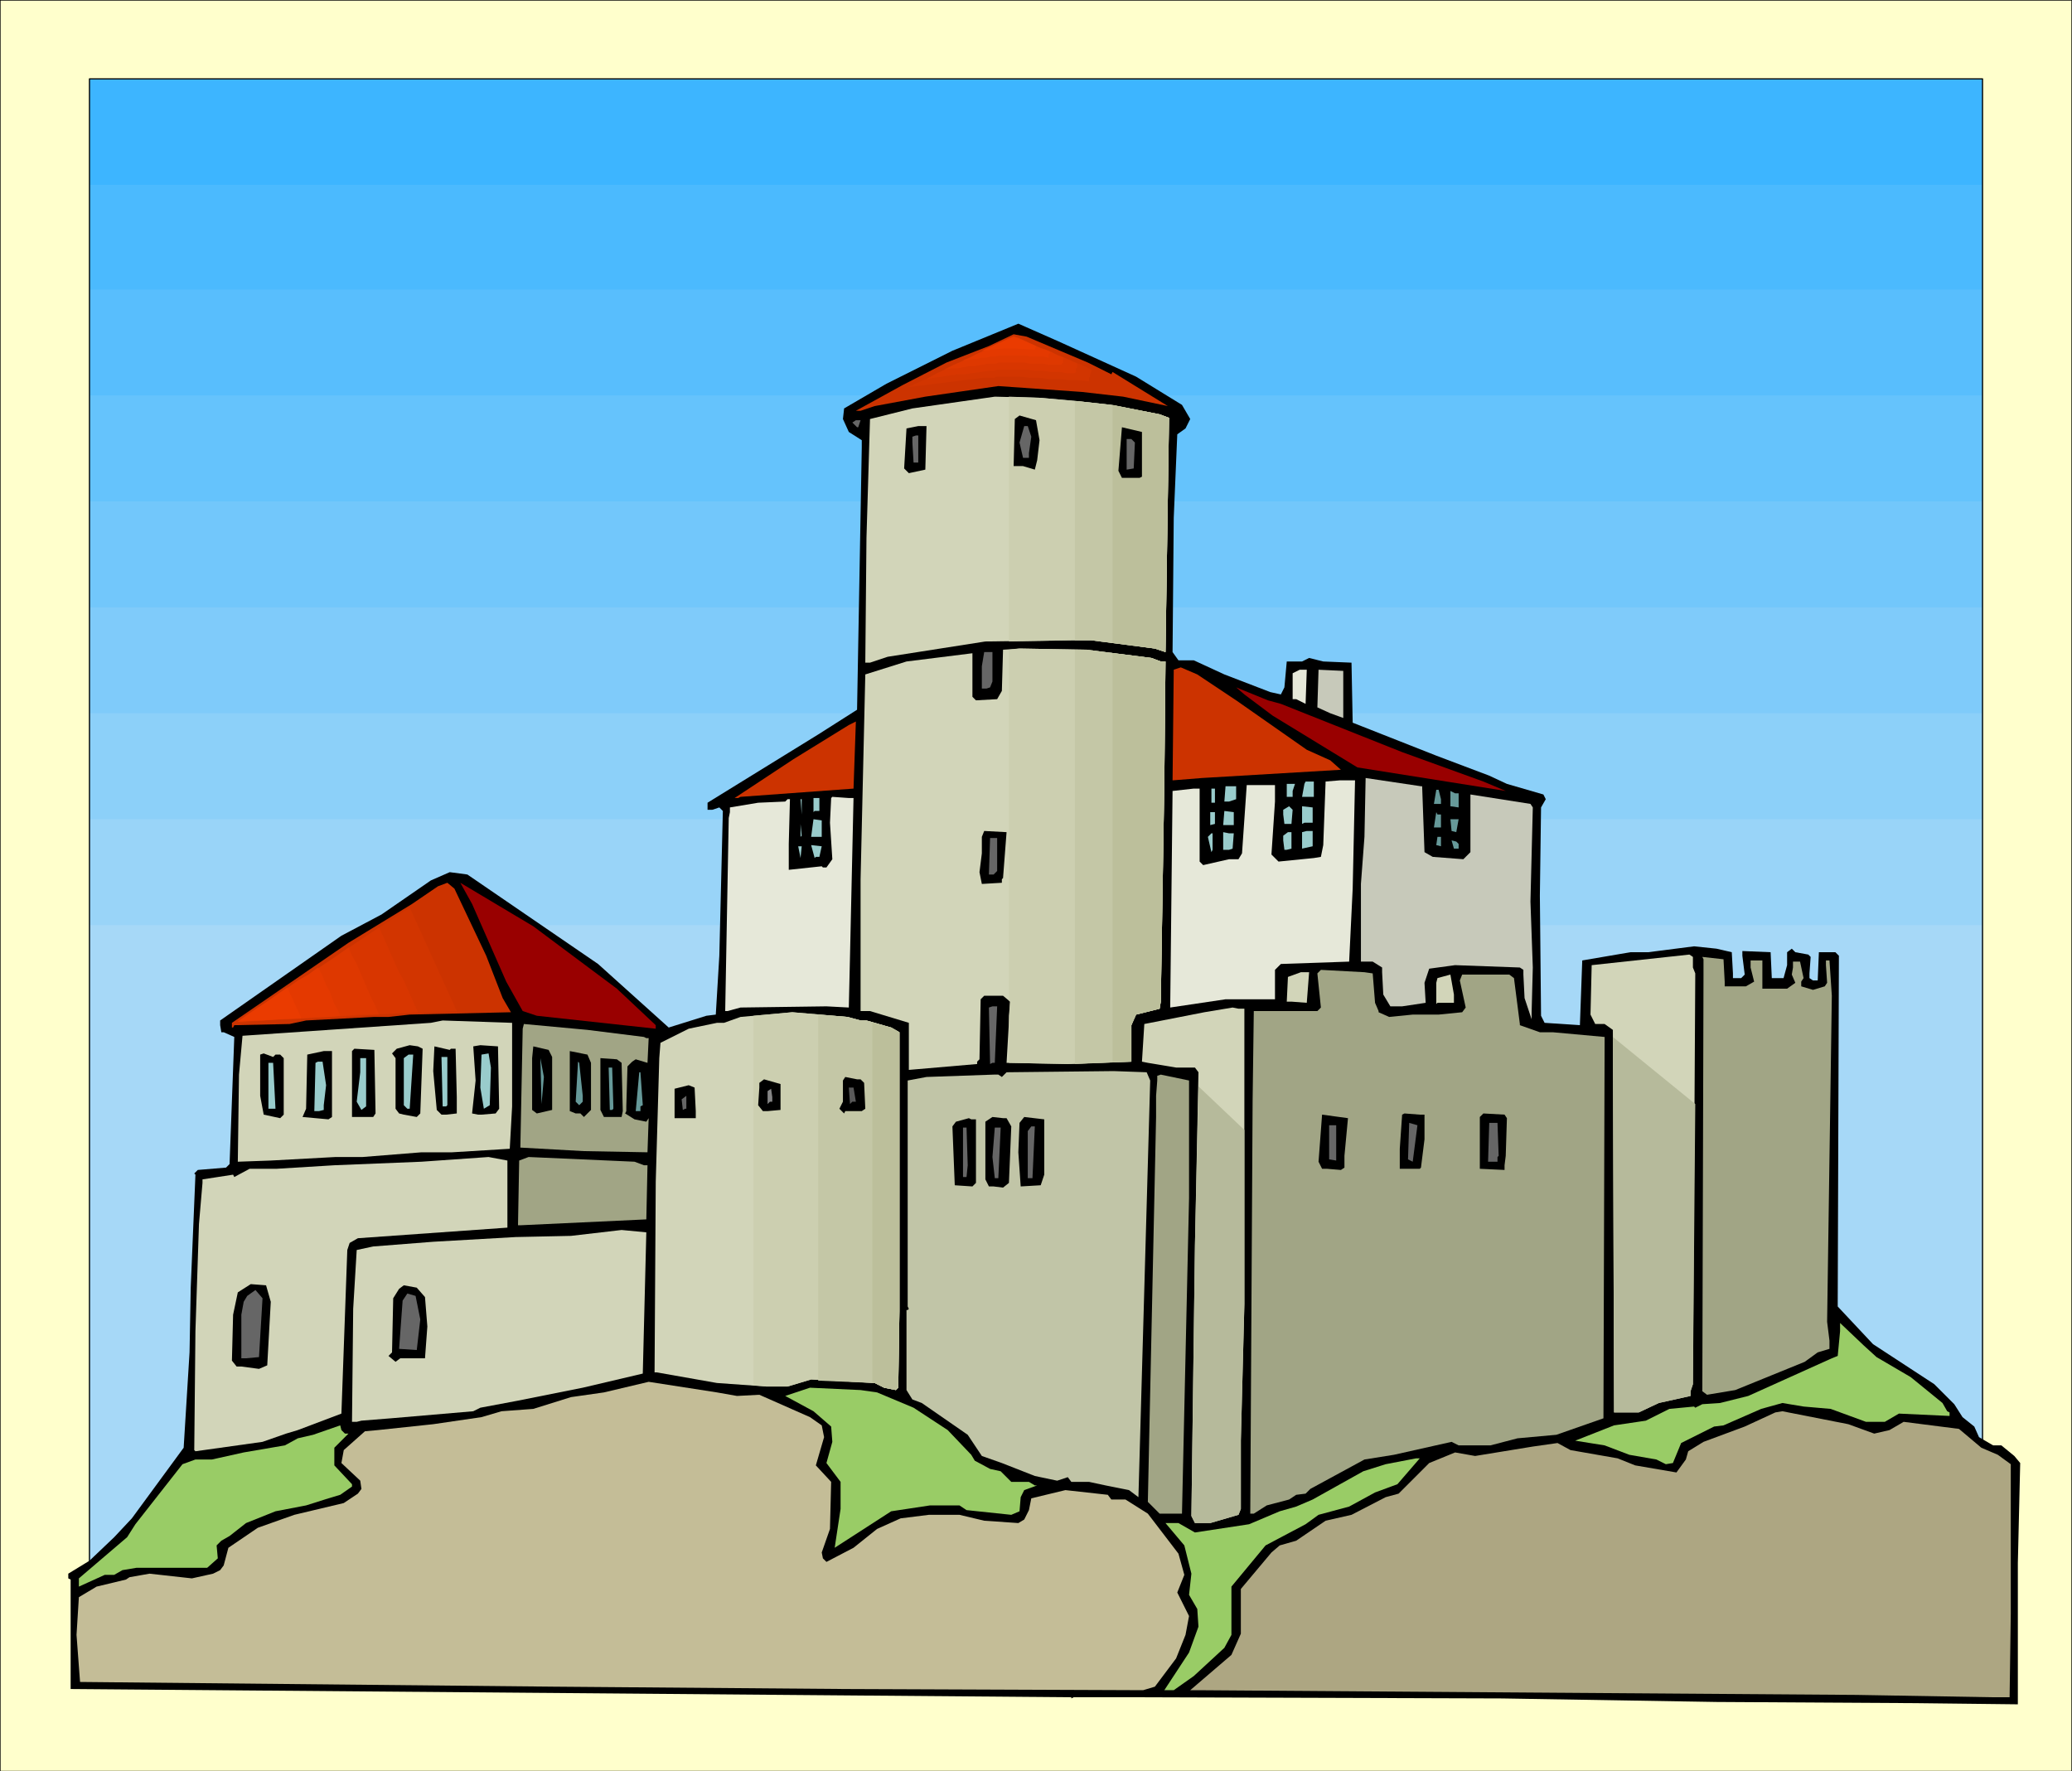 <svg xmlns="http://www.w3.org/2000/svg" fill-rule="evenodd" height="5.012in" preserveAspectRatio="none" stroke-linecap="round" viewBox="0 0 1760 1505" width="5.862in"><style>.pen0{stroke:#000;stroke-width:1;stroke-linejoin:round}.pen1{stroke:none}.brush11{fill:#000}.brush12{fill:#c30}.brush13{fill:#d2d5b9}.brush14{fill:#666}.brush15{fill:#e6e8d9}.brush16{fill:#c7c9ba}.brush17{fill:#900}.brush18{fill:#9cc}.brush19{fill:#699}.brush20{fill:#a1a585}.brush22{fill:#9c6}.brush31{fill:#d23500}.brush32{fill:#d83600}.brush33{fill:#de3800}.brush34{fill:#e43900}.brush35{fill:#ea3b00}</style><path class="pen1" style="fill:#ffc" d="M0 1505h1760V0H0v1505z"/><path class="pen0" fill="none" d="M0 1505h1760V0H0v1505"/><path class="pen1" style="fill:#3db5ff" d="M76 1372h1608V67H76v1305z"/><path class="pen1" style="fill:#4bbafe" d="M76 1372h1608V157H76v1215z"/><path class="pen1" style="fill:#58befd" d="M76 1372h1608V246H76v1126z"/><path class="pen1" style="fill:#65c3fc" d="M76 1372h1608V336H76v1036z"/><path class="pen1" style="fill:#72c7fb" d="M76 1372h1608V426H76v946z"/><path class="pen1" style="fill:#7fcbfa" d="M76 1372h1608V516H76v856z"/><path class="pen1" style="fill:#8cd0f9" d="M76 1372h1608V606H76v766z"/><path class="pen1" style="fill:#99d4f8" d="M76 1372h1608V696H76v676z"/><path class="pen1" style="fill:#a6d8f7" d="M76 1372h1608V786H76v586z"/><path class="pen0" fill="none" d="M76 1372h1608V67H76v1305"/><path class="pen1 brush11" d="m965 320 39 24 7 12-4 8-7 5-3 71-1 114 5 7h13l26 12 39 15 9 2 3-6 2-22h13l6-3 12 3 24 1 1 51 71 28 45 17 15 7 31 9 2 4-4 7-1 75 1 102 3 6 30 2 2-55 41-7h15l39-5 19 2 13 3 1 18v4h7l3-3-2-16v-4l24 1 1 22h10l3-11v-11l4-3 3 3 11 2 2 2-1 14v4l3 2h4l1-24h14l3 3-1 293v5l30 32 52 34 17 17 7 11 10 8 4 9 12 7h7l11 9 5 6-2 85v120l-87-1-169-1-182-3-315-1h-49l-2 1v-1l-244-2-483-4-123-1v-93l-2-1v-4l18-11 21-20 15-16 33-45 11-15 5-81 1-55 4-96-1-1 3-3 24-2 3-3 4-108-9-4h-2l-1-6v-4l103-72 34-18 42-29 16-7 15 2 111 76 60 54 32-10 8-1 3-50 3-123-3-3-6 2h-4v-6l94-58 33-21 4-223v-6l-11-7-5-11 1-9 36-21 56-28 56-23 34 15 66 30z"/><path class="pen1 brush12" d="m924 308 20 10 1-2 47 29-38-8-35-4-71-5-62 9-43 8-12 4h-4l40-22 37-19 36-14 21-10 11 2 52 22z"/><path class="pen1 brush13" d="m917 341 27 3 41 8 8 3-3 199-9-3-54-7h-17l-73 1-83 13-15 5h-4l1-106 3-101 36-9 63-9 7-1 39 1 33 3z"/><path class="pen1 brush14" d="M729 363h-1l-4-4 3-2h4l-2 6z"/><path class="pen1 brush11" d="m786 399-14 3-4-4 2-34 10-2h7l-1 37z"/><path class="pen1 brush14" d="M780 393h-4l-1-17v-5l3-1h2v23z"/><path class="pen1 brush13" d="m978 559 8 3h4l-1 102-3 187-1 6-20 5-4 9v31l-54 2-52-1 3-52-6-5h-16l-3 3-1 51-2 2v2l-58 5v-40l-33-10h-8V747l4-174 35-11 56-7v37l3 3 18-1 4-7 1-35 14-1 57 1 55 7z"/><path class="pen1 brush14" d="m843 579-2 5-3 1h-4v-19l2-12h7v25z"/><path class="pen1 brush12" d="m1050 595 60 42 20 9 9 8-118 7-25 2 1-94 6-2 14 6 33 22z"/><path class="pen1 brush15" d="m1109 598-8-4h-3v-22l6-3h6l-1 29z"/><path class="pen1 brush16" d="m1141 610-11-4-11-5 1-32 21 1v40z"/><path class="pen1 brush17" d="m1088 598 103 41 69 25 19 8-126-20-72-44-24-18-7-6 27 11 11 3z"/><path class="pen1 brush12" d="m629 677-2 1h-3l50-33 47-29 6-3-2 57-96 7z"/><path class="pen1 brush16" d="m1208 668 2 56 7 4 26 2 6-6v-49l51 8 2 3-2 80 2 56-1 38v6l-6-18-1-20v-4l-3-2-55-2-22 3-4 12 1 17-20 3h-10l-6-10-1-19v-4l-8-5h-10v-66l3-40 1-50 47 7h1z"/><path class="pen1 brush15" d="m1149 755-3 62-58 2-5 5v25h-42l-47 7 2-184 18-2h5v62l3 3 22-5h8l3-5 4-58h24v14l-3 45 6 6 30-3 6-1 2-10 2-54 12-1h13l-2 92z"/><path class="pen1 brush18" d="M1116 677h-10l2-11 1-2h7v13zm-18-5v5h-5v-11h7l-2 6zm-48 7-6 2h-4l1-13h9v11zm-18 3h-3v-12h3v12z"/><path class="pen1 brush19" d="M1224 679v4h-6l2-12h2l2 8zm15-5v12l-7-1v-13l4 2h3z"/><path class="pen1 brush15" d="m725 678-3 135-1 43-19-1-73 1-11 3h-2l3-164 1-5v-4l24-4 23-1 2-2h2l-1 38v22l28-3 1 1h3l5-7-2-31 1-21 1-1 14 1h4z"/><path class="pen1 brush18" d="M696 689h-4l-1 1v-12h5v11zm-15 3-1-13h1v13zm416 8h-6l-1-8v-4l5-3 3 3-1 12zm18-1h-7l-2 1v-15l9 1v13zm-67 2h-9l1-12 8 1v11zm-16-1-4 1v-11h4v10z"/><path class="pen1 brush19" d="M1224 692v11h-6l2-13 1 2h3z"/><path class="pen1 brush18" d="M698 711h-9l2-15 7 1v14z"/><path class="pen1 brush19" d="m1237 707-4-1-1-10h7l-2 11z"/><path class="pen1 brush18" d="M680 711v-11l1 10-1 1z"/><path class="pen1 brush11" d="m852 746-1 1v3l-17 1-2-10 2-16v-14l2-5 19 1-3 39z"/><path class="pen1 brush18" d="m1115 719-9 2v-14l4-1h5v13zm-67-11-1 13-3 1h-5v-15l5 1h4zm49 13-4 1h-2l-1-8v-4l4-3h3v14zm-67 1-1 2-3-13 3-3h1v14z"/><path class="pen1 brush19" d="m1224 719-4-1 1-7h3v8z"/><path class="pen1 brush14" d="m847 740-3 3h-4l1-31h6v28z"/><path class="pen1 brush19" d="M1239 717v4h-4l-2-7 4 1 2 2z"/><path class="pen1 brush18" d="M696 728h-3l-1 1-3-11 9 1-2 9zm-16 1-2-10h3l-1 10z"/><path class="pen1 brush12" d="m413 812 14 36 7 12-86 2-18 2h-12l-58 3-14 3-47 1-1 2h-1v-4l99-68 54-33 22-15 8-3 6 5 27 57z"/><path class="pen1 brush17" d="m524 840 33 31v3l-101-11-12-4-14-25-29-66-10-18 62 37 71 53z"/><path class="pen1 brush13" d="m1438 822 2 5-2 349-2 6v4l-27 6-17 8h-21l-1-325-7-5h-8l-4-8 1-42 83-9 3 2v9z"/><path class="pen1 brush20" d="M1465 834v4h18l7-4-3-12v-6h10v24h21l7-5-3-7 1-6v-5h6l3 14-2 3v4l10 3 10-3 2-3-1-15v-4h3l2 30-4 277 2 16v7l-10 3-11 8-59 24-24 4-4-3 1-354v-13l-1-2 18 2 1 19zm-299-7 2 25 3 7v1l9 4 20-2h22l20-2 3-4-5-23 2-5h40l4 3 5 39v1l17 6h11l44 4-1 324-40 14-33 3-23 6h-27l-6-3-49 11-25 4-46 25-4 4-8 1-6 4-19 5-11 7h-3l2-351 1-76h54l3-3-3-29 3-3 37 2 7 1z"/><path class="pen1 brush13" d="m1110 852-13-1h-4l1-21 11-4h7l-2 26zm125 0h-14l-1 1v-18l1-4 11-3 3 17v7z"/><path class="pen1 brush14" d="M845 903h-2l-2 1-1-48 3-1h4l-2 48z"/><path class="pen1 brush13" d="M1057 857v251l-3 116v58l-2 5-24 7h-13l-3-6 3-230 3-147-3-4h-16l-24-4-5-1 2-32 51-10 24-4 5 1h5zm-326 10h5l21 6 7 4v237l-1 65-2 2-10-2-8-4-54-3-20 6h-18l-42-3-51-9h-2l1-162 3-105 1-13 24-12 24-5h6l14-5 44-4 47 4 11 3z"/><path class="pen1" style="fill:#c1c5a7" d="m977 918-10 354-8-6-20-4-14-3h-15l-3-4-9 3-19-4-28-11-17-6-12-18-39-27-8-3-5-8v-68h1l1-1-1-2V918l16-3 57-2h4l3 2 4-4 91-1 28 1 3 7z"/><path class="pen1 brush20" d="m1010 1018-6 268h-19l-10-10 7-327v-18l1-13v-4l3-1 24 5v100z"/><path class="pen1 brush11" d="M1210 947v21l-3 24-1 1h-17v-17l2-29 2-1 13 1h4zm70 3-1 32-1 8v4l-21-1v-44l3-3 18 1 2 3zm-138 32v10l-3 2-12-1h-4l-3-6 3-40 22 3-3 32zm-287-32 4 7-2 48-5 4-8-1h-4l-3-6v-49l6-4 9 1h3zm32 48-3 9-17 1-2-29 1-25 4-5 17 2v47z"/><path class="pen1 brush14" d="m1200 987-4-2 1-31 7 2-4 31zm73-5-1 1v4h-8l1-33h7l1 28zm-138 4-6-1v-29h6v30zm-258 15h-4v-40l3-4h3l-2 44zm-29 0h-3l-2-18 2-25h5l-2 43z"/><path class="pen1 brush13" d="m431 1043-127 9-7 4-2 6-5 139-37 14-10 3-20 7-57 8-1-1 1-101 3-91 3-35v-3l26-4 1 2 13-7h23l49-3 74-3 57-4 16 3v57z"/><path class="pen1 brush13" d="m546 1167-51 12-55 11-32 6-6 3-70 6-25 2-4 1h-4l1-96 3-50 14-3 51-4 70-4 47-1 43-5 21 2-3 120z"/><path class="pen1 brush11" d="m230 1106-3 54-7 3-15-2h-4l-4-5 1-39 4-19 11-7 13 1 4 14zm131-4 2 25-2 27h-21l-4 3-6-5 3-3 1-46 5-8 4-3 11 2 7 8z"/><path class="pen1 brush14" d="m220 1153-11 1h-4v-37l2-11 3-5 7-5 6 7-3 50zm137-32-3 26-15-1 3-41 4-6 7 2 4 20z"/><path class="pen1 brush22" d="m1594 1153 29 17 27 22 4 7 2 1v3l-43-2-12 7h-16l-30-11-23-2-18-3-18 5-32 14-8 1-28 14-7 17-6 1-8-4-23-4-21-8-25-4 33-13 27-4 20-10 21-2 1 1 6-3 15-1 24-6 71-32 5-2 2-21v-7l20 19 11 10z"/><path class="pen1" style="fill:#c4bd97" d="m626 1186 19-1 43 19 10 7 2 10-7 24 13 14-1 40-7 20 1 5 3 3 23-12 20-16 20-9 24-3h26l21 5 29 2 5-3 4-8 2-10 29-7 36 4 3 4h12l19 12 26 34 5 18-6 15 10 20-3 16-8 20-18 24-10 3-253-1-248-2-402-4-3-40 2-32 15-9 25-6 3-2 17-3 36 4 18-4 6-3 3-4 4-15 25-17 31-11 42-10 12-8 3-4-1-7-16-15 2-11 18-16 11-1 47-5 41-6 17-5 27-2 32-10 28-4 38-9 58 9 17 3z"/><path class="pen1 brush22" d="m745 1183 31 13 29 19 20 21 3 5 13 7 9 2 9 9h15l5 3h2l-11 4-3 6-1 12-7 3-38-4-6-4h-25l-33 5-48 31 5-33v-23l-12-16 5-18-1-13-15-13-24-13 21-7 43 2 14 2z"/><path class="pen1" style="fill:#ada682" d="m1592 1218 13-3 12-7 47 6 19 16 14 6 11 8v127l-1 71h-14l-116-2-559-4h-7l35-30 8-18v-38l26-31 7-6 14-4 25-17 22-5 29-15 11-3 26-26 22-9 17 3 49-8 21-3 11 6 40 7 15 6 35 6 8-11 2-7 13-8 35-13 26-12 6-1 56 11 22 8z"/><path class="pen1 brush22" d="M293 1218h3l-12 12v15l15 16v2l-10 7-10 3-19 6-26 5-25 10-14 11-7 4-4 4 1 11-9 8h-60l-12 2-7 4h-8l-22 10v-7l41-35 7-11 40-51 11-4h14l27-6 35-6 11-6 13-3 23-8 1 4 3 3zm894 43-19 7-22 12-26 7-11 8-34 18-29 35v41l-6 11-26 24-17 12h-8l21-32 8-22-1-15-7-12 2-18-6-24-16-19h11l14 8 46-7 26-11 14-4 14-6 43-24 19-6 26-5h3l-19 22z"/><path class="pen1" d="m1018 923 39 37v148l-3 116v58l-2 5-24 7h-13l-3-6 3-230 3-135zm352-42 70 57-2 238-2 6v4l-27 6-17 8h-21l-1-319z" style="fill:#b6ba9b"/><path class="pen1" d="M857 545V337l27 1 33 3 27 3 41 8 8 3-3 199-9-3-54-7h-17l-53 1zm0 358v-40l1-12-1-1V552l9-1 57 1 55 7 8 3h4l-1 102-3 187-1 6-20 5-4 9v31l-54 2-50-1zm-217 274V863l33-3 47 4 11 3h5l21 6 7 4v237l-1 65-2 2-10-2-8-4-54-3-20 6h-18l-11-1z" style="fill:#cccfb0"/><path class="pen1" d="M695 1173V862l25 2 11 3h5l21 6 7 4v237l-1 65-2 2-10-2-8-4-48-2zm218-629V341h4l27 3 41 8 8 3-3 199-9-3-54-7h-14zm0 360V552h10l55 7 8 3h4l-1 102-3 187-1 6-20 5-4 9v31l-48 2z" style="fill:#c4c7a6"/><path class="pen1" d="M741 1175V869l16 4 7 4v237l-1 65-2 2-10-2-8-4h-2zm204-629V344l40 8 8 3-3 199-9-3-36-5zm0 356V555l33 4 8 3h4l-1 102-3 187-1 6-20 5-4 9v31h-16z" style="fill:#bcbf9b"/><path class="pen1 brush11" d="m883 374-2 17-2 8-10-3h-8l1-40 4-3 14 4 3 17z"/><path class="pen1 brush14" d="m876 371-2 14v4h-5l-3-13 4-14h3l3 9z"/><path class="pen1 brush11" d="m970 405-2 1h-15l-3-6 3-37 17 4v38z"/><path class="pen1 brush14" d="m964 376-1 22-6 1v-26h4l3 3z"/><path class="pen1 brush13" d="m435 940-2 36-49 3h-26l-50 4h-23l-55 3-28 1 1-74 3-33 160-11 10-2 59 2v71z"/><path class="pen1 brush20" d="m547 881 2 1h2l-1 21-10-3-3 2-4 4-1 34v4l-1 2 8 5 10 2 2-3-1 29-54-1-54-3 2-101 1-4 54 5 48 6z"/><path class="pen1 brush11" d="m359 891-2 55-3 3-11-2-4-1-3-4v-43l-3-4 4-4 11-3 7 1 4 2zm65 51-3 4-12 1h-3l-5-1 3-28-2-29 6-1 15 1 1 53zm-41-51h4l1 41v14l-9 1h-4l-4-4-3-33 1-21 13 3 1-1zm86 7v45l-13 3-4-3v-44l1-10 13 3 3 6zm-150 48-2 3h-18v-56l2-2 17 1 1 54zm-37 3-3 2-22-2 3-7 1-46 14-3h7v56zm220-46v40l-6 6-3-3h-4l-5-2v-51l15 3 3 7zm-268-7h4l3 3v48l-3 3-14-3-3-16v-35l3-1 8 3 2-2z"/><path class="pen1 brush18" d="m416 939-5 3-3-18 1-28 6-1 2 12-1 32zm-68 3h-2l-3-3v-40l4-3h4l-3 46zm32-3-1 1h-3l-1-42h5v41zm-69 1-4 3-4-7 3-25v-12h5v41z"/><path class="pen1 brush19" d="m460 938-1-39 3 16-2 23z"/><path class="pen1 brush11" d="m528 903 1 41-1 5h-15l-3-6v-44l14 1 4 3z"/><path class="pen1 brush18" d="m277 922-2 17v4l-4 1h-4l1-41 2-1h4l3 20z"/><path class="pen1 brush19" d="M495 931v5l-3 3-3-3 2-34 1 1 3 28z"/><path class="pen1 brush18" d="M234 942h-6v-39h4l2 39z"/><path class="pen1 brush19" d="M521 940v2l-1 1h-2l-1-36h3l1 33zm25-1-2 1v4h-4l3-33h1l2 28z"/><path class="pen1 brush11" d="m731 917 3 3 1 22-3 2h-14l-1 2-4-4 3-6v-18l2-3 10 2h3zm-68 26-11 1h-4l-4-5 1-15v-4l4-3 14 4v22zm-72 1v6h-18v-25l12-3 5 2 1 20z"/><path class="pen1" style="fill:#595959" d="M727 936h-3l-2 2-1-14h4l2 12z"/><path class="pen1" style="fill:#858585" d="M656 936h-2l-2 2v-11l3-2 1 7v4z"/><path class="pen1 brush14" d="m582 942-2 1-1-9 4-3v11h-1z"/><path class="pen1 brush11" d="M829 951v54l-3 3-15-1-2-50 3-4 11-3 2 1h4z"/><path class="pen1 brush14" d="m822 990-1 10h-3v-42h3l1 32z"/><path class="pen1 brush20" d="M547 990h3l-1 46-107 5h-2l1-55 8-3 90 4 8 3z"/><path class="pen1 brush12" d="m831 328-76 9 107-51 77 33-3 12-79-5-26 2z"/><path class="pen1 brush31" d="m835 321-8 1-8 1-8 1-8 1-8 1-8 1-8 1-8 1 11-5 12-5 11-6 11-5 12-6 11-5 11-5 12-6 8 4 8 3 8 4 8 3 9 4 8 3 8 3 8 4v2l-1 2v2l-1 1v3l-9-1h-8l-8-1h-9l-8-1h-8l-9-1h-19l-3 1h-9z"/><path class="pen1 brush32" d="m840 315-7 1-7 1-6 1h-7l-6 1-7 1-7 1-6 1 9-5 9-4 10-5 9-4 9-5 10-4 9-4 9-5 7 3 7 3 7 3 6 2 7 3 7 3 7 3 6 3v3l-1 1v3l-1 1h-7l-6-1h-7l-7-1h-7l-7-1h-25l-3 1h-4z"/><path class="pen1 brush33" d="M844 309h-5l-5 1-6 1h-5l-5 1-5 1h-5l-6 1 8-4 7-3 8-4 7-3 7-4 8-3 7-4 7-3 6 2 5 2 5 3 5 2 6 2 5 2 5 3 6 2-1 1v3l-1 1v1h-11l-5-1h-11l-5-1h-22l-2 1h-2z"/><path class="pen1 brush34" d="m849 302-4 1h-4l-4 1h-4l-3 1h-4l-4 1h-4l6-2 5-3 5-2 6-3 5-3 5-2 6-3 5-2 4 1 4 2 4 2 3 1 4 2 4 2 4 1 4 2v1l-1 1v3l-4-1h-12l-4-1h-22z"/><path class="pen1 brush35" d="m853 296-19 2 27-12 19 8-1 3-19-1h-7z"/><path class="pen1 brush12" d="m420 857-217 12 171-115 46 103z"/><path class="pen1 brush31" d="m388 859-24 1-23 1-23 1-23 2-23 1-23 1-23 1-23 2 18-13 18-12 18-12 18-12 19-13 18-12 18-12 18-12 5 11 5 11 5 11 5 11 5 11 5 11 5 11 5 11z"/><path class="pen1 brush32" d="m355 860-19 1-19 1-19 1-19 1-19 1-19 1-19 1-20 1 15-10 15-10 15-10 15-10 15-10 15-10 15-10 15-10 4 9 4 9 4 9 4 9 5 9 4 9 4 9 4 9z"/><path class="pen1 brush33" d="M322 862h-15l-15 1-15 1-15 1-15 1h-15l-15 1-15 1 12-8 12-8 11-8 12-8 12-7 12-8 12-8 11-8 3 7 4 7 3 7 3 7 3 7 3 7 4 8 3 7z"/><path class="pen1 brush34" d="m289 863-11 1h-11l-11 1h-11l-10 1-11 1h-11l-11 1 8-6 9-6 9-5 8-6 9-6 8-6 9-5 8-6 3 5 2 5 2 5 3 5 2 6 2 5 3 5 2 5z"/><path class="pen1 brush35" d="m256 865-54 3 42-29 12 26z"/></svg>
